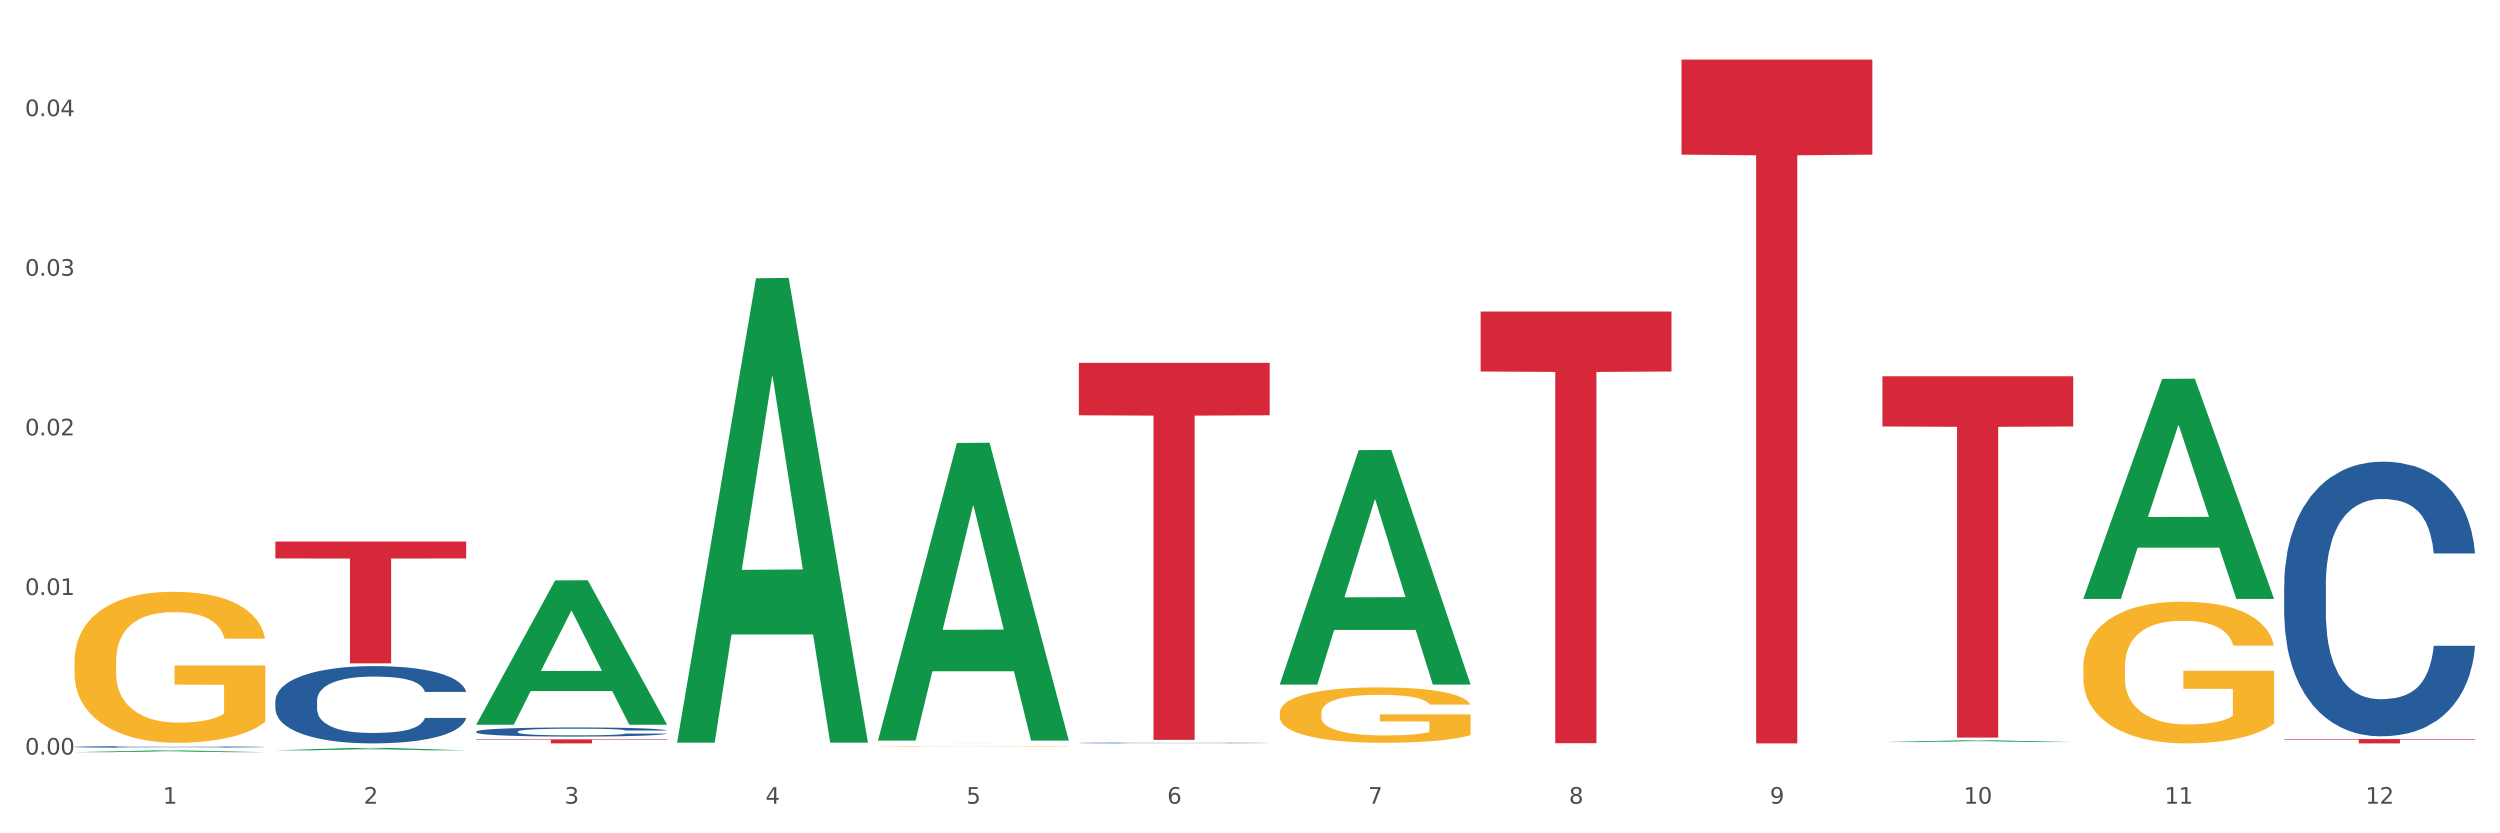 <?xml version="1.0" encoding="utf-8" standalone="no"?>
<!DOCTYPE svg PUBLIC "-//W3C//DTD SVG 1.1//EN"
  "http://www.w3.org/Graphics/SVG/1.1/DTD/svg11.dtd">
<svg xmlns:xlink="http://www.w3.org/1999/xlink" width="1080pt" height="360pt" viewBox="0 0 1080 360" xmlns="http://www.w3.org/2000/svg" version="1.1">
 <rect x="0" y="0" width="1080" height="360" fill="#333333" stroke="none"/>
 <defs>
  <style type="text/css">*{stroke-linejoin: round; stroke-linecap: butt}</style>
 </defs>
 <g id="figure_1">
  <g id="patch_1">
   <path d="M 0 360 
L 1080 360 
L 1080 0 
L 0 0 
z
" style="fill: #ffffff; stroke: #ffffff; stroke-linejoin: miter"/>
  </g>
  <g id="axes_1">
   <g id="matplotlib.axis_1">
    <g id="xtick_1">
     <g id="text_1">
      <!-- 1 -->
      <g style="fill: #4d4d4d" transform="translate(70.342 347.204) scale(0.096 -0.096)">
       <defs>
        <path id="DejaVuSans-31" d="M 794 531 
L 1825 531 
L 1825 4091 
L 703 3866 
L 703 4441 
L 1819 4666 
L 2450 4666 
L 2450 531 
L 3481 531 
L 3481 0 
L 794 0 
L 794 531 
z
" transform="scale(0.016)"/>
       </defs>
       <use xlink:href="#DejaVuSans-31"/>
      </g>
     </g>
    </g>
    <g id="xtick_2">
     <g id="text_2">
      <!-- 2 -->
      <g style="fill: #4d4d4d" transform="translate(157.122 347.204) scale(0.096 -0.096)">
       <defs>
        <path id="DejaVuSans-32" d="M 1228 531 
L 3431 531 
L 3431 0 
L 469 0 
L 469 531 
Q 828 903 1448 1529 
Q 2069 2156 2228 2338 
Q 2531 2678 2651 2914 
Q 2772 3150 2772 3378 
Q 2772 3750 2511 3984 
Q 2250 4219 1831 4219 
Q 1534 4219 1204 4116 
Q 875 4013 500 3803 
L 500 4441 
Q 881 4594 1212 4672 
Q 1544 4750 1819 4750 
Q 2544 4750 2975 4387 
Q 3406 4025 3406 3419 
Q 3406 3131 3298 2873 
Q 3191 2616 2906 2266 
Q 2828 2175 2409 1742 
Q 1991 1309 1228 531 
z
" transform="scale(0.016)"/>
       </defs>
       <use xlink:href="#DejaVuSans-32"/>
      </g>
     </g>
    </g>
    <g id="xtick_3">
     <g id="text_3">
      <!-- 3 -->
      <g style="fill: #4d4d4d" transform="translate(243.902 347.204) scale(0.096 -0.096)">
       <defs>
        <path id="DejaVuSans-33" d="M 2597 2516 
Q 3050 2419 3304 2112 
Q 3559 1806 3559 1356 
Q 3559 666 3084 287 
Q 2609 -91 1734 -91 
Q 1441 -91 1130 -33 
Q 819 25 488 141 
L 488 750 
Q 750 597 1062 519 
Q 1375 441 1716 441 
Q 2309 441 2620 675 
Q 2931 909 2931 1356 
Q 2931 1769 2642 2001 
Q 2353 2234 1838 2234 
L 1294 2234 
L 1294 2753 
L 1863 2753 
Q 2328 2753 2575 2939 
Q 2822 3125 2822 3475 
Q 2822 3834 2567 4026 
Q 2313 4219 1838 4219 
Q 1578 4219 1281 4162 
Q 984 4106 628 3988 
L 628 4550 
Q 988 4650 1302 4700 
Q 1616 4750 1894 4750 
Q 2613 4750 3031 4423 
Q 3450 4097 3450 3541 
Q 3450 3153 3228 2886 
Q 3006 2619 2597 2516 
z
" transform="scale(0.016)"/>
       </defs>
       <use xlink:href="#DejaVuSans-33"/>
      </g>
     </g>
    </g>
    <g id="xtick_4">
     <g id="text_4">
      <!-- 4 -->
      <g style="fill: #4d4d4d" transform="translate(330.683 347.204) scale(0.096 -0.096)">
       <defs>
        <path id="DejaVuSans-34" d="M 2419 4116 
L 825 1625 
L 2419 1625 
L 2419 4116 
z
M 2253 4666 
L 3047 4666 
L 3047 1625 
L 3713 1625 
L 3713 1100 
L 3047 1100 
L 3047 0 
L 2419 0 
L 2419 1100 
L 313 1100 
L 313 1709 
L 2253 4666 
z
" transform="scale(0.016)"/>
       </defs>
       <use xlink:href="#DejaVuSans-34"/>
      </g>
     </g>
    </g>
    <g id="xtick_5">
     <g id="text_5">
      <!-- 5 -->
      <g style="fill: #4d4d4d" transform="translate(417.463 347.204) scale(0.096 -0.096)">
       <defs>
        <path id="DejaVuSans-35" d="M 691 4666 
L 3169 4666 
L 3169 4134 
L 1269 4134 
L 1269 2991 
Q 1406 3038 1543 3061 
Q 1681 3084 1819 3084 
Q 2600 3084 3056 2656 
Q 3513 2228 3513 1497 
Q 3513 744 3044 326 
Q 2575 -91 1722 -91 
Q 1428 -91 1123 -41 
Q 819 9 494 109 
L 494 744 
Q 775 591 1075 516 
Q 1375 441 1709 441 
Q 2250 441 2565 725 
Q 2881 1009 2881 1497 
Q 2881 1984 2565 2268 
Q 2250 2553 1709 2553 
Q 1456 2553 1204 2497 
Q 953 2441 691 2322 
L 691 4666 
z
" transform="scale(0.016)"/>
       </defs>
       <use xlink:href="#DejaVuSans-35"/>
      </g>
     </g>
    </g>
    <g id="xtick_6">
     <g id="text_6">
      <!-- 6 -->
      <g style="fill: #4d4d4d" transform="translate(504.243 347.204) scale(0.096 -0.096)">
       <defs>
        <path id="DejaVuSans-36" d="M 2113 2584 
Q 1688 2584 1439 2293 
Q 1191 2003 1191 1497 
Q 1191 994 1439 701 
Q 1688 409 2113 409 
Q 2538 409 2786 701 
Q 3034 994 3034 1497 
Q 3034 2003 2786 2293 
Q 2538 2584 2113 2584 
z
M 3366 4563 
L 3366 3988 
Q 3128 4100 2886 4159 
Q 2644 4219 2406 4219 
Q 1781 4219 1451 3797 
Q 1122 3375 1075 2522 
Q 1259 2794 1537 2939 
Q 1816 3084 2150 3084 
Q 2853 3084 3261 2657 
Q 3669 2231 3669 1497 
Q 3669 778 3244 343 
Q 2819 -91 2113 -91 
Q 1303 -91 875 529 
Q 447 1150 447 2328 
Q 447 3434 972 4092 
Q 1497 4750 2381 4750 
Q 2619 4750 2861 4703 
Q 3103 4656 3366 4563 
z
" transform="scale(0.016)"/>
       </defs>
       <use xlink:href="#DejaVuSans-36"/>
      </g>
     </g>
    </g>
    <g id="xtick_7">
     <g id="text_7">
      <!-- 7 -->
      <g style="fill: #4d4d4d" transform="translate(591.024 347.204) scale(0.096 -0.096)">
       <defs>
        <path id="DejaVuSans-37" d="M 525 4666 
L 3525 4666 
L 3525 4397 
L 1831 0 
L 1172 0 
L 2766 4134 
L 525 4134 
L 525 4666 
z
" transform="scale(0.016)"/>
       </defs>
       <use xlink:href="#DejaVuSans-37"/>
      </g>
     </g>
    </g>
    <g id="xtick_8">
     <g id="text_8">
      <!-- 8 -->
      <g style="fill: #4d4d4d" transform="translate(677.804 347.204) scale(0.096 -0.096)">
       <defs>
        <path id="DejaVuSans-38" d="M 2034 2216 
Q 1584 2216 1326 1975 
Q 1069 1734 1069 1313 
Q 1069 891 1326 650 
Q 1584 409 2034 409 
Q 2484 409 2743 651 
Q 3003 894 3003 1313 
Q 3003 1734 2745 1975 
Q 2488 2216 2034 2216 
z
M 1403 2484 
Q 997 2584 770 2862 
Q 544 3141 544 3541 
Q 544 4100 942 4425 
Q 1341 4750 2034 4750 
Q 2731 4750 3128 4425 
Q 3525 4100 3525 3541 
Q 3525 3141 3298 2862 
Q 3072 2584 2669 2484 
Q 3125 2378 3379 2068 
Q 3634 1759 3634 1313 
Q 3634 634 3220 271 
Q 2806 -91 2034 -91 
Q 1263 -91 848 271 
Q 434 634 434 1313 
Q 434 1759 690 2068 
Q 947 2378 1403 2484 
z
M 1172 3481 
Q 1172 3119 1398 2916 
Q 1625 2713 2034 2713 
Q 2441 2713 2670 2916 
Q 2900 3119 2900 3481 
Q 2900 3844 2670 4047 
Q 2441 4250 2034 4250 
Q 1625 4250 1398 4047 
Q 1172 3844 1172 3481 
z
" transform="scale(0.016)"/>
       </defs>
       <use xlink:href="#DejaVuSans-38"/>
      </g>
     </g>
    </g>
    <g id="xtick_9">
     <g id="text_9">
      <!-- 9 -->
      <g style="fill: #4d4d4d" transform="translate(764.584 347.204) scale(0.096 -0.096)">
       <defs>
        <path id="DejaVuSans-39" d="M 703 97 
L 703 672 
Q 941 559 1184 500 
Q 1428 441 1663 441 
Q 2288 441 2617 861 
Q 2947 1281 2994 2138 
Q 2813 1869 2534 1725 
Q 2256 1581 1919 1581 
Q 1219 1581 811 2004 
Q 403 2428 403 3163 
Q 403 3881 828 4315 
Q 1253 4750 1959 4750 
Q 2769 4750 3195 4129 
Q 3622 3509 3622 2328 
Q 3622 1225 3098 567 
Q 2575 -91 1691 -91 
Q 1453 -91 1209 -44 
Q 966 3 703 97 
z
M 1959 2075 
Q 2384 2075 2632 2365 
Q 2881 2656 2881 3163 
Q 2881 3666 2632 3958 
Q 2384 4250 1959 4250 
Q 1534 4250 1286 3958 
Q 1038 3666 1038 3163 
Q 1038 2656 1286 2365 
Q 1534 2075 1959 2075 
z
" transform="scale(0.016)"/>
       </defs>
       <use xlink:href="#DejaVuSans-39"/>
      </g>
     </g>
    </g>
    <g id="xtick_10">
     <g id="text_10">
      <!-- 10 -->
      <g style="fill: #4d4d4d" transform="translate(848.311 347.204) scale(0.096 -0.096)">
       <defs>
        <path id="DejaVuSans-30" d="M 2034 4250 
Q 1547 4250 1301 3770 
Q 1056 3291 1056 2328 
Q 1056 1369 1301 889 
Q 1547 409 2034 409 
Q 2525 409 2770 889 
Q 3016 1369 3016 2328 
Q 3016 3291 2770 3770 
Q 2525 4250 2034 4250 
z
M 2034 4750 
Q 2819 4750 3233 4129 
Q 3647 3509 3647 2328 
Q 3647 1150 3233 529 
Q 2819 -91 2034 -91 
Q 1250 -91 836 529 
Q 422 1150 422 2328 
Q 422 3509 836 4129 
Q 1250 4750 2034 4750 
z
" transform="scale(0.016)"/>
       </defs>
       <use xlink:href="#DejaVuSans-31"/>
       <use xlink:href="#DejaVuSans-30" transform="translate(63.623 0)"/>
      </g>
     </g>
    </g>
    <g id="xtick_11">
     <g id="text_11">
      <!-- 11 -->
      <g style="fill: #4d4d4d" transform="translate(935.091 347.204) scale(0.096 -0.096)">
       <use xlink:href="#DejaVuSans-31"/>
       <use xlink:href="#DejaVuSans-31" transform="translate(63.623 0)"/>
      </g>
     </g>
    </g>
    <g id="xtick_12">
     <g id="text_12">
      <!-- 12 -->
      <g style="fill: #4d4d4d" transform="translate(1021.871 347.204) scale(0.096 -0.096)">
       <use xlink:href="#DejaVuSans-31"/>
       <use xlink:href="#DejaVuSans-32" transform="translate(63.623 0)"/>
      </g>
     </g>
    </g>
    <g id="xtick_13"/>
    <g id="xtick_14"/>
    <g id="xtick_15"/>
    <g id="xtick_16"/>
    <g id="xtick_17"/>
    <g id="xtick_18"/>
    <g id="xtick_19"/>
    <g id="xtick_20"/>
    <g id="xtick_21"/>
    <g id="xtick_22"/>
    <g id="xtick_23"/>
   </g>
   <g id="matplotlib.axis_2">
    <g id="ytick_1">
     <g id="text_13">
      <!-- 0.00 -->
      <g style="fill: #4d4d4d" transform="translate(10.8 325.978) scale(0.096 -0.096)">
       <defs>
        <path id="DejaVuSans-2e" d="M 684 794 
L 1344 794 
L 1344 0 
L 684 0 
L 684 794 
z
" transform="scale(0.016)"/>
       </defs>
       <use xlink:href="#DejaVuSans-30"/>
       <use xlink:href="#DejaVuSans-2e" transform="translate(63.623 0)"/>
       <use xlink:href="#DejaVuSans-30" transform="translate(95.41 0)"/>
       <use xlink:href="#DejaVuSans-30" transform="translate(159.033 0)"/>
      </g>
     </g>
    </g>
    <g id="ytick_2">
     <g id="text_14">
      <!-- 0.01 -->
      <g style="fill: #4d4d4d" transform="translate(10.8 257.029) scale(0.096 -0.096)">
       <use xlink:href="#DejaVuSans-30"/>
       <use xlink:href="#DejaVuSans-2e" transform="translate(63.623 0)"/>
       <use xlink:href="#DejaVuSans-30" transform="translate(95.41 0)"/>
       <use xlink:href="#DejaVuSans-31" transform="translate(159.033 0)"/>
      </g>
     </g>
    </g>
    <g id="ytick_3">
     <g id="text_15">
      <!-- 0.02 -->
      <g style="fill: #4d4d4d" transform="translate(10.8 188.08) scale(0.096 -0.096)">
       <use xlink:href="#DejaVuSans-30"/>
       <use xlink:href="#DejaVuSans-2e" transform="translate(63.623 0)"/>
       <use xlink:href="#DejaVuSans-30" transform="translate(95.41 0)"/>
       <use xlink:href="#DejaVuSans-32" transform="translate(159.033 0)"/>
      </g>
     </g>
    </g>
    <g id="ytick_4">
     <g id="text_16">
      <!-- 0.03 -->
      <g style="fill: #4d4d4d" transform="translate(10.8 119.131) scale(0.096 -0.096)">
       <use xlink:href="#DejaVuSans-30"/>
       <use xlink:href="#DejaVuSans-2e" transform="translate(63.623 0)"/>
       <use xlink:href="#DejaVuSans-30" transform="translate(95.41 0)"/>
       <use xlink:href="#DejaVuSans-33" transform="translate(159.033 0)"/>
      </g>
     </g>
    </g>
    <g id="ytick_5">
     <g id="text_17">
      <!-- 0.04 -->
      <g style="fill: #4d4d4d" transform="translate(10.8 50.182) scale(0.096 -0.096)">
       <use xlink:href="#DejaVuSans-30"/>
       <use xlink:href="#DejaVuSans-2e" transform="translate(63.623 0)"/>
       <use xlink:href="#DejaVuSans-30" transform="translate(95.41 0)"/>
       <use xlink:href="#DejaVuSans-34" transform="translate(159.033 0)"/>
      </g>
     </g>
    </g>
    <g id="ytick_6"/>
    <g id="ytick_7"/>
    <g id="ytick_8"/>
    <g id="ytick_9"/>
   </g>
   <g id="PolyCollection_1">
    <path d="M 32.175 324.948 
L 32.26 324.947 
L 66.256 324.213 
L 80.365 324.212 
L 114.616 324.95 
L 98.298 324.95 
L 90.904 324.778 
L 55.803 324.778 
L 55.548 324.781 
L 48.408 324.95 
L 32.175 324.95 
L 32.175 324.948 
L 60.222 324.675 
L 86.484 324.675 
L 73.481 324.369 
L 73.311 324.368 
L 73.141 324.37 
L 60.137 324.675 
L 60.222 324.675 
L 32.175 324.948 
z
" clip-path="url(#p88bc9456d9)" style="fill: #109648"/>
    <path d="M 552.857 308.015 
L 552.954 307.993 
L 552.954 307.206 
L 553.149 306.527 
L 554.122 304.886 
L 555.582 303.529 
L 556.653 302.807 
L 557.724 302.216 
L 558.989 301.625 
L 560.546 301.013 
L 563.369 300.115 
L 565.121 299.656 
L 567.262 299.175 
L 571.156 298.474 
L 573.978 298.08 
L 576.898 297.752 
L 581.668 297.358 
L 584.782 297.183 
L 588.092 297.052 
L 592.082 296.964 
L 595.1 296.942 
L 601.718 297.008 
L 607.364 297.205 
L 610.089 297.358 
L 613.593 297.621 
L 615.442 297.796 
L 618.46 298.146 
L 621.574 298.606 
L 623.716 298.999 
L 626.928 299.743 
L 629.361 300.488 
L 631.6 301.407 
L 632.768 302.041 
L 633.644 302.632 
L 634.422 303.31 
L 635.201 304.383 
L 617.681 304.383 
L 617 303.617 
L 615.929 302.895 
L 614.372 302.194 
L 613.009 301.757 
L 610.673 301.21 
L 608.532 300.86 
L 606.293 300.597 
L 603.568 300.378 
L 601.426 300.269 
L 598.409 300.181 
L 592.472 300.203 
L 588.481 300.378 
L 585.756 300.597 
L 584.004 300.794 
L 582.446 301.013 
L 580.694 301.319 
L 578.65 301.779 
L 577.19 302.194 
L 575.73 302.72 
L 574.562 303.245 
L 573.492 303.858 
L 572.616 304.514 
L 571.934 305.192 
L 571.35 306.024 
L 570.864 307.403 
L 570.864 310.401 
L 571.058 311.079 
L 571.545 311.976 
L 572.129 312.655 
L 573.102 313.464 
L 573.978 314.011 
L 575.633 314.799 
L 577.482 315.456 
L 578.942 315.871 
L 580.402 316.222 
L 582.933 316.703 
L 585.756 317.097 
L 588.189 317.338 
L 591.498 317.556 
L 593.737 317.644 
L 595.684 317.688 
L 600.453 317.688 
L 603.86 317.622 
L 607.656 317.469 
L 610.576 317.272 
L 613.009 317.031 
L 615.734 316.637 
L 617.486 316.265 
L 617.486 311.692 
L 596.073 311.67 
L 596.073 308.628 
L 635.298 308.628 
L 635.298 317.556 
L 633.644 318.016 
L 631.794 318.432 
L 629.848 318.804 
L 626.928 319.263 
L 623.424 319.701 
L 620.309 320.007 
L 617 320.27 
L 613.106 320.511 
L 608.045 320.73 
L 604.93 320.817 
L 601.037 320.883 
L 596.462 320.905 
L 592.472 320.861 
L 588.578 320.751 
L 584.49 320.554 
L 580.5 320.27 
L 577.482 319.985 
L 574.465 319.635 
L 571.253 319.176 
L 568.722 318.738 
L 566.776 318.344 
L 564.634 317.841 
L 562.298 317.184 
L 560.546 316.594 
L 558.989 315.981 
L 557.334 315.193 
L 556.166 314.515 
L 554.998 313.661 
L 554.317 313.027 
L 553.538 312.042 
L 552.954 310.663 
L 552.857 308.015 
z
" clip-path="url(#p88bc9456d9)" style="fill: #f7b32b"/>
    <path d="M 899.978 288.218 
L 900.076 288.162 
L 900.076 286.149 
L 900.27 284.416 
L 901.244 280.224 
L 902.704 276.758 
L 903.774 274.913 
L 904.845 273.404 
L 906.11 271.894 
L 907.668 270.329 
L 910.49 268.037 
L 912.242 266.863 
L 914.384 265.633 
L 918.277 263.844 
L 921.1 262.838 
L 924.02 261.999 
L 928.789 260.993 
L 931.904 260.546 
L 935.213 260.21 
L 939.204 259.987 
L 942.221 259.931 
L 948.84 260.099 
L 954.485 260.602 
L 957.21 260.993 
L 960.714 261.664 
L 962.564 262.111 
L 965.581 263.006 
L 968.696 264.18 
L 970.837 265.186 
L 974.049 267.086 
L 976.482 268.987 
L 978.721 271.335 
L 979.889 272.956 
L 980.765 274.466 
L 981.544 276.199 
L 982.322 278.938 
L 964.802 278.938 
L 964.121 276.981 
L 963.05 275.136 
L 961.493 273.348 
L 960.13 272.23 
L 957.794 270.832 
L 955.653 269.938 
L 953.414 269.267 
L 950.689 268.708 
L 948.548 268.428 
L 945.53 268.205 
L 939.593 268.26 
L 935.602 268.708 
L 932.877 269.267 
L 931.125 269.77 
L 929.568 270.329 
L 927.816 271.111 
L 925.772 272.285 
L 924.312 273.348 
L 922.852 274.689 
L 921.684 276.031 
L 920.613 277.596 
L 919.737 279.273 
L 919.056 281.006 
L 918.472 283.131 
L 917.985 286.652 
L 917.985 294.311 
L 918.18 296.044 
L 918.666 298.336 
L 919.25 300.069 
L 920.224 302.138 
L 921.1 303.535 
L 922.754 305.548 
L 924.604 307.225 
L 926.064 308.287 
L 927.524 309.181 
L 930.054 310.411 
L 932.877 311.417 
L 935.31 312.032 
L 938.62 312.591 
L 940.858 312.815 
L 942.805 312.927 
L 947.574 312.927 
L 950.981 312.759 
L 954.777 312.368 
L 957.697 311.865 
L 960.13 311.25 
L 962.856 310.243 
L 964.608 309.293 
L 964.608 297.609 
L 943.194 297.554 
L 943.194 289.783 
L 982.42 289.783 
L 982.42 312.591 
L 980.765 313.765 
L 978.916 314.827 
L 976.969 315.778 
L 974.049 316.952 
L 970.545 318.07 
L 967.43 318.852 
L 964.121 319.523 
L 960.228 320.138 
L 955.166 320.697 
L 952.052 320.921 
L 948.158 321.089 
L 943.584 321.144 
L 939.593 321.033 
L 935.7 320.753 
L 931.612 320.25 
L 927.621 319.523 
L 924.604 318.797 
L 921.586 317.902 
L 918.374 316.728 
L 915.844 315.61 
L 913.897 314.604 
L 911.756 313.318 
L 909.42 311.641 
L 907.668 310.132 
L 906.11 308.566 
L 904.456 306.554 
L 903.288 304.821 
L 902.12 302.641 
L 901.438 301.019 
L 900.66 298.504 
L 900.076 294.982 
L 899.978 288.218 
z
" clip-path="url(#p88bc9456d9)" style="fill: #f7b32b"/>
    <path d="M 726.418 25.759 
L 808.859 25.759 
L 808.859 66.808 
L 776.429 67.086 
L 776.429 321.144 
L 758.652 321.144 
L 758.652 67.086 
L 726.418 66.808 
L 726.418 26.037 
L 726.418 25.759 
z
" clip-path="url(#p88bc9456d9)" style="fill: #d62839"/>
    <path d="M 986.759 319.277 
L 1069.2 319.277 
L 1069.2 319.537 
L 1036.77 319.538 
L 1036.77 321.144 
L 1018.993 321.144 
L 1018.993 319.538 
L 986.759 319.537 
L 986.759 319.279 
L 986.759 319.277 
z
" clip-path="url(#p88bc9456d9)" style="fill: #d62839"/>
    <path d="M 986.759 252.752 
L 986.856 252.643 
L 986.856 249.609 
L 987.148 245.492 
L 988.22 237.907 
L 989.585 232.164 
L 991.923 225.446 
L 993.19 222.628 
L 994.847 219.486 
L 998.258 214.393 
L 1002.156 210.059 
L 1004.884 207.675 
L 1006.93 206.158 
L 1011.511 203.449 
L 1014.142 202.257 
L 1016.87 201.282 
L 1019.209 200.632 
L 1023.107 199.874 
L 1026.225 199.548 
L 1029.831 199.44 
L 1032.852 199.548 
L 1036.847 199.982 
L 1042.694 201.282 
L 1044.935 202.041 
L 1047.956 203.341 
L 1051.075 205.075 
L 1053.608 206.808 
L 1056.532 209.301 
L 1059.553 212.551 
L 1062.476 216.669 
L 1064.522 220.461 
L 1066.179 224.471 
L 1067.641 229.347 
L 1068.713 234.656 
L 1069.2 239.099 
L 1051.367 239.099 
L 1050.88 235.089 
L 1049.905 230.755 
L 1048.931 227.83 
L 1047.859 225.446 
L 1046.202 222.737 
L 1044.74 221.003 
L 1042.304 218.944 
L 1040.063 217.644 
L 1038.211 216.886 
L 1035.97 216.235 
L 1031.195 215.585 
L 1027.784 215.585 
L 1025.641 215.802 
L 1023.009 216.344 
L 1020.768 217.102 
L 1018.137 218.403 
L 1016.091 219.811 
L 1014.044 221.653 
L 1012.875 222.954 
L 1011.121 225.337 
L 1009.951 227.288 
L 1008.392 230.647 
L 1007.515 233.031 
L 1005.956 239.207 
L 1005.274 243.758 
L 1004.982 246.9 
L 1004.787 250.368 
L 1004.787 267.271 
L 1005.371 274.856 
L 1005.859 278.107 
L 1006.638 281.791 
L 1008.1 286.559 
L 1010.244 291.218 
L 1012.485 294.577 
L 1014.337 296.636 
L 1016.091 298.153 
L 1017.845 299.345 
L 1019.989 300.429 
L 1021.743 301.079 
L 1024.374 301.729 
L 1027.492 302.054 
L 1029.928 302.054 
L 1034.898 301.512 
L 1037.139 300.97 
L 1039.283 300.212 
L 1041.622 299.02 
L 1043.474 297.72 
L 1044.546 296.744 
L 1046.3 294.686 
L 1047.664 292.519 
L 1048.833 290.026 
L 1049.613 287.859 
L 1050.49 284.608 
L 1051.172 280.924 
L 1051.367 278.974 
L 1069.2 278.974 
L 1068.81 282.875 
L 1068.128 286.667 
L 1066.764 291.76 
L 1065.692 294.686 
L 1064.035 298.261 
L 1062.281 301.295 
L 1059.845 304.654 
L 1057.604 307.147 
L 1055.265 309.314 
L 1052.731 311.264 
L 1048.151 313.973 
L 1046.495 314.732 
L 1042.986 316.032 
L 1040.258 316.79 
L 1036.262 317.549 
L 1032.17 317.982 
L 1027.882 318.091 
L 1024.081 317.874 
L 1019.891 317.224 
L 1017.26 316.574 
L 1014.337 315.599 
L 1010.926 314.082 
L 1007.71 312.239 
L 1004.689 310.072 
L 1001.863 307.58 
L 999.232 304.763 
L 995.821 300.103 
L 993.288 295.553 
L 991.436 291.327 
L 990.169 287.751 
L 988.903 283.2 
L 988.22 280.058 
L 987.148 272.473 
L 986.759 265.429 
L 986.759 252.752 
z
" clip-path="url(#p88bc9456d9)" style="fill: #255c99"/>
    <path d="M 466.077 320.953 
L 466.174 320.952 
L 466.174 320.943 
L 466.466 320.931 
L 467.538 320.909 
L 468.903 320.892 
L 471.241 320.873 
L 472.508 320.864 
L 474.165 320.855 
L 477.576 320.84 
L 481.474 320.827 
L 484.202 320.82 
L 486.248 320.816 
L 490.829 320.808 
L 493.46 320.804 
L 496.188 320.802 
L 498.527 320.8 
L 502.425 320.797 
L 505.543 320.796 
L 509.149 320.796 
L 512.17 320.796 
L 516.165 320.798 
L 522.012 320.802 
L 524.253 320.804 
L 527.274 320.808 
L 530.393 320.813 
L 532.926 320.818 
L 535.85 320.825 
L 538.871 320.835 
L 541.794 320.847 
L 543.84 320.858 
L 545.497 320.87 
L 546.959 320.884 
L 548.031 320.9 
L 548.518 320.913 
L 530.685 320.913 
L 530.198 320.901 
L 529.223 320.888 
L 528.249 320.88 
L 527.177 320.873 
L 525.52 320.865 
L 524.058 320.859 
L 521.622 320.853 
L 519.381 320.85 
L 517.529 320.847 
L 515.288 320.845 
L 510.513 320.844 
L 507.102 320.844 
L 504.959 320.844 
L 502.327 320.846 
L 500.086 320.848 
L 497.455 320.852 
L 495.409 320.856 
L 493.362 320.861 
L 492.193 320.865 
L 490.439 320.872 
L 489.269 320.878 
L 487.71 320.888 
L 486.833 320.895 
L 485.274 320.913 
L 484.592 320.926 
L 484.3 320.935 
L 484.105 320.946 
L 484.105 320.995 
L 484.689 321.018 
L 485.177 321.027 
L 485.956 321.038 
L 487.418 321.052 
L 489.562 321.066 
L 491.803 321.075 
L 493.655 321.082 
L 495.409 321.086 
L 497.163 321.089 
L 499.307 321.093 
L 501.061 321.095 
L 503.692 321.096 
L 506.81 321.097 
L 509.246 321.097 
L 514.216 321.096 
L 516.457 321.094 
L 518.601 321.092 
L 520.94 321.089 
L 522.792 321.085 
L 523.864 321.082 
L 525.618 321.076 
L 526.982 321.069 
L 528.151 321.062 
L 528.931 321.056 
L 529.808 321.046 
L 530.49 321.035 
L 530.685 321.03 
L 548.518 321.03 
L 548.128 321.041 
L 547.446 321.052 
L 546.082 321.067 
L 545.01 321.076 
L 543.353 321.086 
L 541.599 321.095 
L 539.163 321.105 
L 536.922 321.112 
L 534.583 321.119 
L 532.049 321.124 
L 527.469 321.132 
L 525.813 321.135 
L 522.304 321.138 
L 519.576 321.141 
L 515.58 321.143 
L 511.488 321.144 
L 507.2 321.144 
L 503.399 321.144 
L 499.209 321.142 
L 496.578 321.14 
L 493.655 321.137 
L 490.244 321.133 
L 487.028 321.127 
L 484.007 321.121 
L 481.181 321.114 
L 478.55 321.105 
L 475.139 321.092 
L 472.606 321.078 
L 470.754 321.066 
L 469.487 321.055 
L 468.221 321.042 
L 467.538 321.033 
L 466.466 321.011 
L 466.077 320.99 
L 466.077 320.953 
z
" clip-path="url(#p88bc9456d9)" style="fill: #255c99"/>
    <path d="M 379.296 322.467 
L 379.394 322.467 
L 379.394 322.46 
L 379.588 322.454 
L 380.562 322.439 
L 382.022 322.427 
L 383.092 322.421 
L 384.163 322.415 
L 385.428 322.41 
L 386.986 322.404 
L 389.808 322.396 
L 391.56 322.392 
L 393.702 322.388 
L 397.595 322.382 
L 400.418 322.378 
L 403.338 322.375 
L 408.107 322.372 
L 411.222 322.37 
L 414.531 322.369 
L 418.522 322.368 
L 421.539 322.368 
L 428.158 322.368 
L 433.803 322.37 
L 436.528 322.372 
L 440.032 322.374 
L 441.882 322.375 
L 444.899 322.379 
L 448.014 322.383 
L 450.155 322.386 
L 453.367 322.393 
L 455.8 322.4 
L 458.039 322.408 
L 459.207 322.414 
L 460.083 322.419 
L 460.862 322.425 
L 461.64 322.435 
L 444.12 322.435 
L 443.439 322.428 
L 442.368 322.421 
L 440.811 322.415 
L 439.448 322.411 
L 437.112 322.406 
L 434.971 322.403 
L 432.732 322.401 
L 430.007 322.399 
L 427.866 322.398 
L 424.848 322.397 
L 418.911 322.397 
L 414.92 322.399 
L 412.195 322.401 
L 410.443 322.402 
L 408.886 322.404 
L 407.134 322.407 
L 405.09 322.411 
L 403.63 322.415 
L 402.17 322.42 
L 401.002 322.424 
L 399.931 322.43 
L 399.055 322.436 
L 398.374 322.442 
L 397.79 322.449 
L 397.303 322.462 
L 397.303 322.489 
L 397.498 322.495 
L 397.984 322.503 
L 398.568 322.509 
L 399.542 322.516 
L 400.418 322.521 
L 402.072 322.528 
L 403.922 322.534 
L 405.382 322.538 
L 406.842 322.541 
L 409.372 322.545 
L 412.195 322.549 
L 414.628 322.551 
L 417.938 322.553 
L 420.176 322.554 
L 422.123 322.554 
L 426.892 322.554 
L 430.299 322.554 
L 434.095 322.552 
L 437.015 322.551 
L 439.448 322.548 
L 442.174 322.545 
L 443.926 322.541 
L 443.926 322.5 
L 422.512 322.5 
L 422.512 322.473 
L 461.738 322.473 
L 461.738 322.553 
L 460.083 322.557 
L 458.234 322.561 
L 456.287 322.564 
L 453.367 322.568 
L 449.863 322.572 
L 446.748 322.575 
L 443.439 322.577 
L 439.546 322.58 
L 434.484 322.582 
L 431.37 322.582 
L 427.476 322.583 
L 422.902 322.583 
L 418.911 322.583 
L 415.018 322.582 
L 410.93 322.58 
L 406.939 322.577 
L 403.922 322.575 
L 400.904 322.572 
L 397.692 322.568 
L 395.162 322.564 
L 393.215 322.56 
L 391.074 322.556 
L 388.738 322.55 
L 386.986 322.544 
L 385.428 322.539 
L 383.774 322.532 
L 382.606 322.526 
L 381.438 322.518 
L 380.756 322.512 
L 379.978 322.504 
L 379.394 322.491 
L 379.296 322.467 
z
" clip-path="url(#p88bc9456d9)" style="fill: #f7b32b"/>
    <path d="M 205.736 316.034 
L 205.833 316.03 
L 205.833 315.929 
L 206.125 315.793 
L 207.197 315.541 
L 208.562 315.35 
L 210.9 315.127 
L 212.167 315.033 
L 213.824 314.929 
L 217.235 314.76 
L 221.133 314.616 
L 223.861 314.536 
L 225.907 314.486 
L 230.488 314.396 
L 233.119 314.357 
L 235.847 314.324 
L 238.186 314.303 
L 242.084 314.277 
L 245.202 314.267 
L 248.808 314.263 
L 251.829 314.267 
L 255.824 314.281 
L 261.671 314.324 
L 263.912 314.349 
L 266.933 314.393 
L 270.052 314.45 
L 272.585 314.508 
L 275.509 314.59 
L 278.53 314.698 
L 281.453 314.835 
L 283.499 314.961 
L 285.156 315.094 
L 286.618 315.256 
L 287.69 315.433 
L 288.177 315.58 
L 270.344 315.58 
L 269.857 315.447 
L 268.882 315.303 
L 267.908 315.206 
L 266.836 315.127 
L 265.179 315.037 
L 263.717 314.979 
L 261.281 314.911 
L 259.04 314.868 
L 257.188 314.842 
L 254.947 314.821 
L 250.172 314.799 
L 246.761 314.799 
L 244.618 314.806 
L 241.986 314.824 
L 239.745 314.85 
L 237.114 314.893 
L 235.068 314.94 
L 233.021 315.001 
L 231.852 315.044 
L 230.098 315.123 
L 228.928 315.188 
L 227.369 315.3 
L 226.492 315.379 
L 224.933 315.584 
L 224.251 315.735 
L 223.959 315.839 
L 223.764 315.955 
L 223.764 316.516 
L 224.348 316.768 
L 224.836 316.876 
L 225.615 316.998 
L 227.077 317.157 
L 229.221 317.311 
L 231.462 317.423 
L 233.314 317.491 
L 235.068 317.542 
L 236.822 317.581 
L 238.966 317.617 
L 240.72 317.639 
L 243.351 317.661 
L 246.469 317.671 
L 248.905 317.671 
L 253.875 317.653 
L 256.116 317.635 
L 258.26 317.61 
L 260.599 317.571 
L 262.451 317.527 
L 263.523 317.495 
L 265.277 317.427 
L 266.641 317.355 
L 267.81 317.272 
L 268.59 317.2 
L 269.467 317.092 
L 270.149 316.97 
L 270.344 316.905 
L 288.177 316.905 
L 287.787 317.034 
L 287.105 317.16 
L 285.741 317.329 
L 284.669 317.427 
L 283.012 317.545 
L 281.258 317.646 
L 278.822 317.758 
L 276.581 317.841 
L 274.242 317.913 
L 271.708 317.977 
L 267.128 318.067 
L 265.472 318.092 
L 261.963 318.136 
L 259.235 318.161 
L 255.239 318.186 
L 251.147 318.2 
L 246.859 318.204 
L 243.058 318.197 
L 238.868 318.175 
L 236.237 318.154 
L 233.314 318.121 
L 229.903 318.071 
L 226.687 318.01 
L 223.666 317.938 
L 220.84 317.855 
L 218.209 317.761 
L 214.798 317.607 
L 212.265 317.455 
L 210.413 317.315 
L 209.146 317.196 
L 207.88 317.045 
L 207.197 316.941 
L 206.125 316.689 
L 205.736 316.455 
L 205.736 316.034 
z
" clip-path="url(#p88bc9456d9)" style="fill: #255c99"/>
    <path d="M 32.175 322.643 
L 32.272 322.642 
L 32.272 322.625 
L 32.565 322.601 
L 33.637 322.556 
L 35.001 322.522 
L 37.34 322.483 
L 38.607 322.467 
L 40.263 322.448 
L 43.674 322.418 
L 47.572 322.393 
L 50.3 322.379 
L 52.347 322.37 
L 56.927 322.354 
L 59.558 322.347 
L 62.287 322.342 
L 64.625 322.338 
L 68.523 322.333 
L 71.642 322.331 
L 75.247 322.331 
L 78.268 322.331 
L 82.263 322.334 
L 88.11 322.342 
L 90.352 322.346 
L 93.373 322.354 
L 96.491 322.364 
L 99.025 322.374 
L 101.948 322.389 
L 104.969 322.408 
L 107.892 322.432 
L 109.939 322.454 
L 111.595 322.477 
L 113.057 322.506 
L 114.129 322.537 
L 114.616 322.563 
L 96.783 322.563 
L 96.296 322.54 
L 95.322 322.514 
L 94.347 322.497 
L 93.275 322.483 
L 91.619 322.467 
L 90.157 322.457 
L 87.721 322.445 
L 85.479 322.437 
L 83.628 322.433 
L 81.386 322.429 
L 76.611 322.425 
L 73.201 322.425 
L 71.057 322.427 
L 68.426 322.43 
L 66.184 322.434 
L 63.553 322.442 
L 61.507 322.45 
L 59.461 322.461 
L 58.291 322.469 
L 56.537 322.483 
L 55.368 322.494 
L 53.809 322.514 
L 52.932 322.528 
L 51.372 322.564 
L 50.69 322.59 
L 50.398 322.609 
L 50.203 322.629 
L 50.203 322.728 
L 50.788 322.773 
L 51.275 322.792 
L 52.054 322.813 
L 53.516 322.841 
L 55.66 322.868 
L 57.901 322.888 
L 59.753 322.9 
L 61.507 322.909 
L 63.261 322.916 
L 65.405 322.922 
L 67.159 322.926 
L 69.79 322.93 
L 72.908 322.932 
L 75.345 322.932 
L 80.314 322.929 
L 82.556 322.926 
L 84.7 322.921 
L 87.038 322.914 
L 88.89 322.907 
L 89.962 322.901 
L 91.716 322.889 
L 93.08 322.876 
L 94.25 322.861 
L 95.029 322.849 
L 95.906 322.83 
L 96.588 322.808 
L 96.783 322.797 
L 114.616 322.797 
L 114.227 322.82 
L 113.544 322.842 
L 112.18 322.872 
L 111.108 322.889 
L 109.452 322.91 
L 107.697 322.928 
L 105.261 322.947 
L 103.02 322.962 
L 100.681 322.974 
L 98.148 322.986 
L 93.567 323.002 
L 91.911 323.006 
L 88.403 323.014 
L 85.674 323.018 
L 81.679 323.023 
L 77.586 323.025 
L 73.298 323.026 
L 69.498 323.025 
L 65.307 323.021 
L 62.676 323.017 
L 59.753 323.011 
L 56.342 323.002 
L 53.126 322.992 
L 50.105 322.979 
L 47.279 322.964 
L 44.648 322.948 
L 41.238 322.921 
L 38.704 322.894 
L 36.853 322.869 
L 35.586 322.848 
L 34.319 322.822 
L 33.637 322.803 
L 32.565 322.759 
L 32.175 322.717 
L 32.175 322.643 
z
" clip-path="url(#p88bc9456d9)" style="fill: #255c99"/>
    <path d="M 118.955 233.934 
L 201.397 233.934 
L 201.397 241.248 
L 168.967 241.298 
L 168.967 286.568 
L 151.189 286.568 
L 151.189 241.298 
L 118.955 241.248 
L 118.955 233.983 
L 118.955 233.934 
z
" clip-path="url(#p88bc9456d9)" style="fill: #d62839"/>
    <path d="M 205.736 319.39 
L 288.177 319.39 
L 288.177 319.634 
L 255.747 319.636 
L 255.747 321.144 
L 237.97 321.144 
L 237.97 319.636 
L 205.736 319.634 
L 205.736 319.392 
L 205.736 319.39 
z
" clip-path="url(#p88bc9456d9)" style="fill: #d62839"/>
    <path d="M 379.296 321.129 
L 461.738 321.129 
L 461.738 321.131 
L 429.308 321.131 
L 429.308 321.144 
L 411.531 321.144 
L 411.531 321.131 
L 379.296 321.131 
L 379.296 321.129 
L 379.296 321.129 
z
" clip-path="url(#p88bc9456d9)" style="fill: #d62839"/>
    <path d="M 466.077 156.768 
L 548.518 156.768 
L 548.518 179.398 
L 516.088 179.551 
L 516.088 319.61 
L 498.311 319.61 
L 498.311 179.551 
L 466.077 179.398 
L 466.077 156.921 
L 466.077 156.768 
z
" clip-path="url(#p88bc9456d9)" style="fill: #d62839"/>
    <path d="M 639.637 134.581 
L 722.079 134.581 
L 722.079 160.494 
L 689.649 160.67 
L 689.649 321.05 
L 671.872 321.05 
L 671.872 160.67 
L 639.637 160.494 
L 639.637 134.757 
L 639.637 134.581 
z
" clip-path="url(#p88bc9456d9)" style="fill: #d62839"/>
    <path d="M 118.955 302.757 
L 119.053 302.727 
L 119.053 301.873 
L 119.345 300.714 
L 120.417 298.58 
L 121.781 296.964 
L 124.12 295.073 
L 125.387 294.28 
L 127.044 293.396 
L 130.454 291.963 
L 134.352 290.743 
L 137.081 290.072 
L 139.127 289.645 
L 143.707 288.883 
L 146.338 288.547 
L 149.067 288.273 
L 151.406 288.09 
L 155.304 287.877 
L 158.422 287.785 
L 162.028 287.755 
L 165.048 287.785 
L 169.044 287.907 
L 174.891 288.273 
L 177.132 288.486 
L 180.153 288.852 
L 183.271 289.34 
L 185.805 289.828 
L 188.728 290.529 
L 191.749 291.444 
L 194.673 292.603 
L 196.719 293.67 
L 198.376 294.799 
L 199.837 296.171 
L 200.909 297.665 
L 201.397 298.915 
L 183.564 298.915 
L 183.076 297.787 
L 182.102 296.567 
L 181.127 295.744 
L 180.055 295.073 
L 178.399 294.311 
L 176.937 293.823 
L 174.501 293.243 
L 172.26 292.877 
L 170.408 292.664 
L 168.167 292.481 
L 163.392 292.298 
L 159.981 292.298 
L 157.837 292.359 
L 155.206 292.512 
L 152.965 292.725 
L 150.334 293.091 
L 148.287 293.487 
L 146.241 294.006 
L 145.071 294.372 
L 143.317 295.042 
L 142.148 295.591 
L 140.589 296.537 
L 139.712 297.207 
L 138.153 298.946 
L 137.471 300.226 
L 137.178 301.111 
L 136.983 302.086 
L 136.983 306.843 
L 137.568 308.978 
L 138.055 309.893 
L 138.835 310.929 
L 140.297 312.271 
L 142.44 313.582 
L 144.682 314.528 
L 146.533 315.107 
L 148.287 315.534 
L 150.041 315.869 
L 152.185 316.174 
L 153.939 316.357 
L 156.57 316.54 
L 159.689 316.632 
L 162.125 316.632 
L 167.095 316.479 
L 169.336 316.327 
L 171.48 316.113 
L 173.819 315.778 
L 175.67 315.412 
L 176.742 315.137 
L 178.496 314.558 
L 179.861 313.948 
L 181.03 313.247 
L 181.81 312.637 
L 182.687 311.722 
L 183.369 310.685 
L 183.564 310.137 
L 201.397 310.137 
L 201.007 311.234 
L 200.325 312.302 
L 198.96 313.735 
L 197.889 314.558 
L 196.232 315.564 
L 194.478 316.418 
L 192.042 317.363 
L 189.8 318.065 
L 187.462 318.675 
L 184.928 319.223 
L 180.348 319.986 
L 178.691 320.199 
L 175.183 320.565 
L 172.454 320.779 
L 168.459 320.992 
L 164.366 321.114 
L 160.079 321.144 
L 156.278 321.084 
L 152.088 320.901 
L 149.457 320.718 
L 146.533 320.443 
L 143.123 320.016 
L 139.907 319.498 
L 136.886 318.888 
L 134.06 318.187 
L 131.429 317.394 
L 128.018 316.083 
L 125.484 314.802 
L 123.633 313.613 
L 122.366 312.606 
L 121.099 311.326 
L 120.417 310.441 
L 119.345 308.307 
L 118.955 306.325 
L 118.955 302.757 
z
" clip-path="url(#p88bc9456d9)" style="fill: #255c99"/>
    <path d="M 32.175 285.802 
L 32.272 285.742 
L 32.272 283.598 
L 32.467 281.751 
L 33.44 277.282 
L 34.9 273.588 
L 35.971 271.622 
L 37.042 270.014 
L 38.307 268.405 
L 39.864 266.737 
L 42.687 264.294 
L 44.439 263.043 
L 46.58 261.732 
L 50.474 259.826 
L 53.296 258.753 
L 56.216 257.86 
L 60.986 256.787 
L 64.1 256.311 
L 67.41 255.953 
L 71.4 255.715 
L 74.418 255.655 
L 81.036 255.834 
L 86.682 256.37 
L 89.407 256.787 
L 92.911 257.502 
L 94.76 257.979 
L 97.778 258.932 
L 100.892 260.183 
L 103.034 261.256 
L 106.246 263.281 
L 108.679 265.307 
L 110.918 267.809 
L 112.086 269.537 
L 112.962 271.146 
L 113.74 272.993 
L 114.519 275.912 
L 96.999 275.912 
L 96.318 273.827 
L 95.247 271.861 
L 93.69 269.954 
L 92.327 268.762 
L 89.991 267.273 
L 87.85 266.32 
L 85.611 265.605 
L 82.886 265.009 
L 80.744 264.711 
L 77.727 264.473 
L 71.79 264.532 
L 67.799 265.009 
L 65.074 265.605 
L 63.322 266.141 
L 61.764 266.737 
L 60.012 267.571 
L 57.968 268.822 
L 56.508 269.954 
L 55.048 271.384 
L 53.88 272.814 
L 52.81 274.482 
L 51.934 276.269 
L 51.252 278.116 
L 50.668 280.38 
L 50.182 284.134 
L 50.182 292.296 
L 50.376 294.143 
L 50.863 296.586 
L 51.447 298.433 
L 52.42 300.637 
L 53.296 302.127 
L 54.951 304.271 
L 56.8 306.059 
L 58.26 307.191 
L 59.72 308.144 
L 62.251 309.455 
L 65.074 310.527 
L 67.507 311.182 
L 70.816 311.778 
L 73.055 312.017 
L 75.002 312.136 
L 79.771 312.136 
L 83.178 311.957 
L 86.974 311.54 
L 89.894 311.004 
L 92.327 310.348 
L 95.052 309.276 
L 96.804 308.263 
L 96.804 295.811 
L 75.391 295.752 
L 75.391 287.47 
L 114.616 287.47 
L 114.616 311.778 
L 112.962 313.029 
L 111.112 314.161 
L 109.166 315.174 
L 106.246 316.425 
L 102.742 317.617 
L 99.627 318.451 
L 96.318 319.166 
L 92.424 319.821 
L 87.363 320.417 
L 84.248 320.655 
L 80.355 320.834 
L 75.78 320.894 
L 71.79 320.775 
L 67.896 320.477 
L 63.808 319.941 
L 59.818 319.166 
L 56.8 318.391 
L 53.783 317.438 
L 50.571 316.187 
L 48.04 314.995 
L 46.094 313.923 
L 43.952 312.553 
L 41.616 310.765 
L 39.864 309.157 
L 38.307 307.489 
L 36.652 305.344 
L 35.484 303.497 
L 34.316 301.173 
L 33.635 299.445 
L 32.856 296.764 
L 32.272 293.011 
L 32.175 285.802 
z
" clip-path="url(#p88bc9456d9)" style="fill: #f7b32b"/>
    <path d="M 813.198 162.546 
L 895.639 162.546 
L 895.639 184.238 
L 863.21 184.385 
L 863.21 318.647 
L 845.432 318.647 
L 845.432 184.385 
L 813.198 184.238 
L 813.198 162.692 
L 813.198 162.546 
z
" clip-path="url(#p88bc9456d9)" style="fill: #d62839"/>
    <path d="M 118.955 324.143 
L 119.04 324.142 
L 153.037 323.106 
L 167.145 323.105 
L 201.397 324.145 
L 185.078 324.145 
L 177.684 323.903 
L 142.583 323.903 
L 142.328 323.907 
L 135.189 324.145 
L 118.955 324.145 
L 118.955 324.143 
L 147.002 323.758 
L 173.265 323.757 
L 160.261 323.327 
L 160.091 323.325 
L 159.921 323.328 
L 146.917 323.757 
L 147.002 323.758 
L 118.955 324.143 
z
" clip-path="url(#p88bc9456d9)" style="fill: #109648"/>
    <path d="M 205.736 312.959 
L 205.821 312.901 
L 239.817 250.729 
L 253.926 250.67 
L 288.177 313.077 
L 271.859 313.077 
L 264.464 298.544 
L 229.363 298.544 
L 229.108 298.779 
L 221.969 313.077 
L 205.736 313.077 
L 205.736 312.959 
L 233.783 289.872 
L 260.045 289.813 
L 247.041 263.972 
L 246.871 263.854 
L 246.701 264.03 
L 233.698 289.813 
L 233.783 289.872 
L 205.736 312.959 
z
" clip-path="url(#p88bc9456d9)" style="fill: #109648"/>
    <path d="M 292.516 320.462 
L 292.601 320.273 
L 326.597 120.225 
L 340.706 120.036 
L 374.957 320.839 
L 358.639 320.839 
L 351.245 274.079 
L 316.144 274.079 
L 315.889 274.834 
L 308.749 320.839 
L 292.516 320.839 
L 292.516 320.462 
L 320.563 246.174 
L 346.825 245.986 
L 333.822 162.837 
L 333.652 162.459 
L 333.482 163.025 
L 320.478 245.986 
L 320.563 246.174 
L 292.516 320.462 
z
" clip-path="url(#p88bc9456d9)" style="fill: #109648"/>
    <path d="M 379.296 319.701 
L 379.381 319.58 
L 413.378 191.365 
L 427.486 191.244 
L 461.738 319.943 
L 445.419 319.943 
L 438.025 289.973 
L 402.924 289.973 
L 402.669 290.457 
L 395.53 319.943 
L 379.296 319.943 
L 379.296 319.701 
L 407.343 272.089 
L 433.606 271.968 
L 420.602 218.676 
L 420.432 218.434 
L 420.262 218.797 
L 407.258 271.968 
L 407.343 272.089 
L 379.296 319.701 
z
" clip-path="url(#p88bc9456d9)" style="fill: #109648"/>
    <path d="M 552.857 295.566 
L 552.942 295.471 
L 586.938 194.456 
L 601.047 194.36 
L 635.298 295.756 
L 618.98 295.756 
L 611.586 272.145 
L 576.485 272.145 
L 576.23 272.526 
L 569.09 295.756 
L 552.857 295.756 
L 552.857 295.566 
L 580.904 258.054 
L 607.166 257.959 
L 594.163 215.972 
L 593.993 215.782 
L 593.823 216.068 
L 580.819 257.959 
L 580.904 258.054 
L 552.857 295.566 
z
" clip-path="url(#p88bc9456d9)" style="fill: #109648"/>
    <path d="M 813.198 320.583 
L 813.283 320.582 
L 847.279 319.834 
L 861.388 319.833 
L 895.639 320.584 
L 879.321 320.584 
L 871.927 320.409 
L 836.826 320.409 
L 836.571 320.412 
L 829.431 320.584 
L 813.198 320.584 
L 813.198 320.583 
L 841.245 320.305 
L 867.507 320.304 
L 854.504 319.993 
L 854.334 319.992 
L 854.164 319.994 
L 841.16 320.304 
L 841.245 320.305 
L 813.198 320.583 
z
" clip-path="url(#p88bc9456d9)" style="fill: #109648"/>
    <path d="M 899.978 258.566 
L 900.063 258.477 
L 934.06 163.666 
L 948.168 163.576 
L 982.42 258.745 
L 966.101 258.745 
L 958.707 236.583 
L 923.606 236.583 
L 923.351 236.941 
L 916.212 258.745 
L 899.978 258.745 
L 899.978 258.566 
L 928.025 223.358 
L 954.288 223.269 
L 941.284 183.861 
L 941.114 183.682 
L 940.944 183.95 
L 927.94 223.269 
L 928.025 223.358 
L 899.978 258.566 
z
" clip-path="url(#p88bc9456d9)" style="fill: #109648"/>
   </g>
  </g>
 </g>
 <defs>
  <clipPath id="p88bc9456d9">
   <rect x="32.175" y="10.8" width="1037.025" height="329.109"/>
  </clipPath>
 </defs>
</svg>
